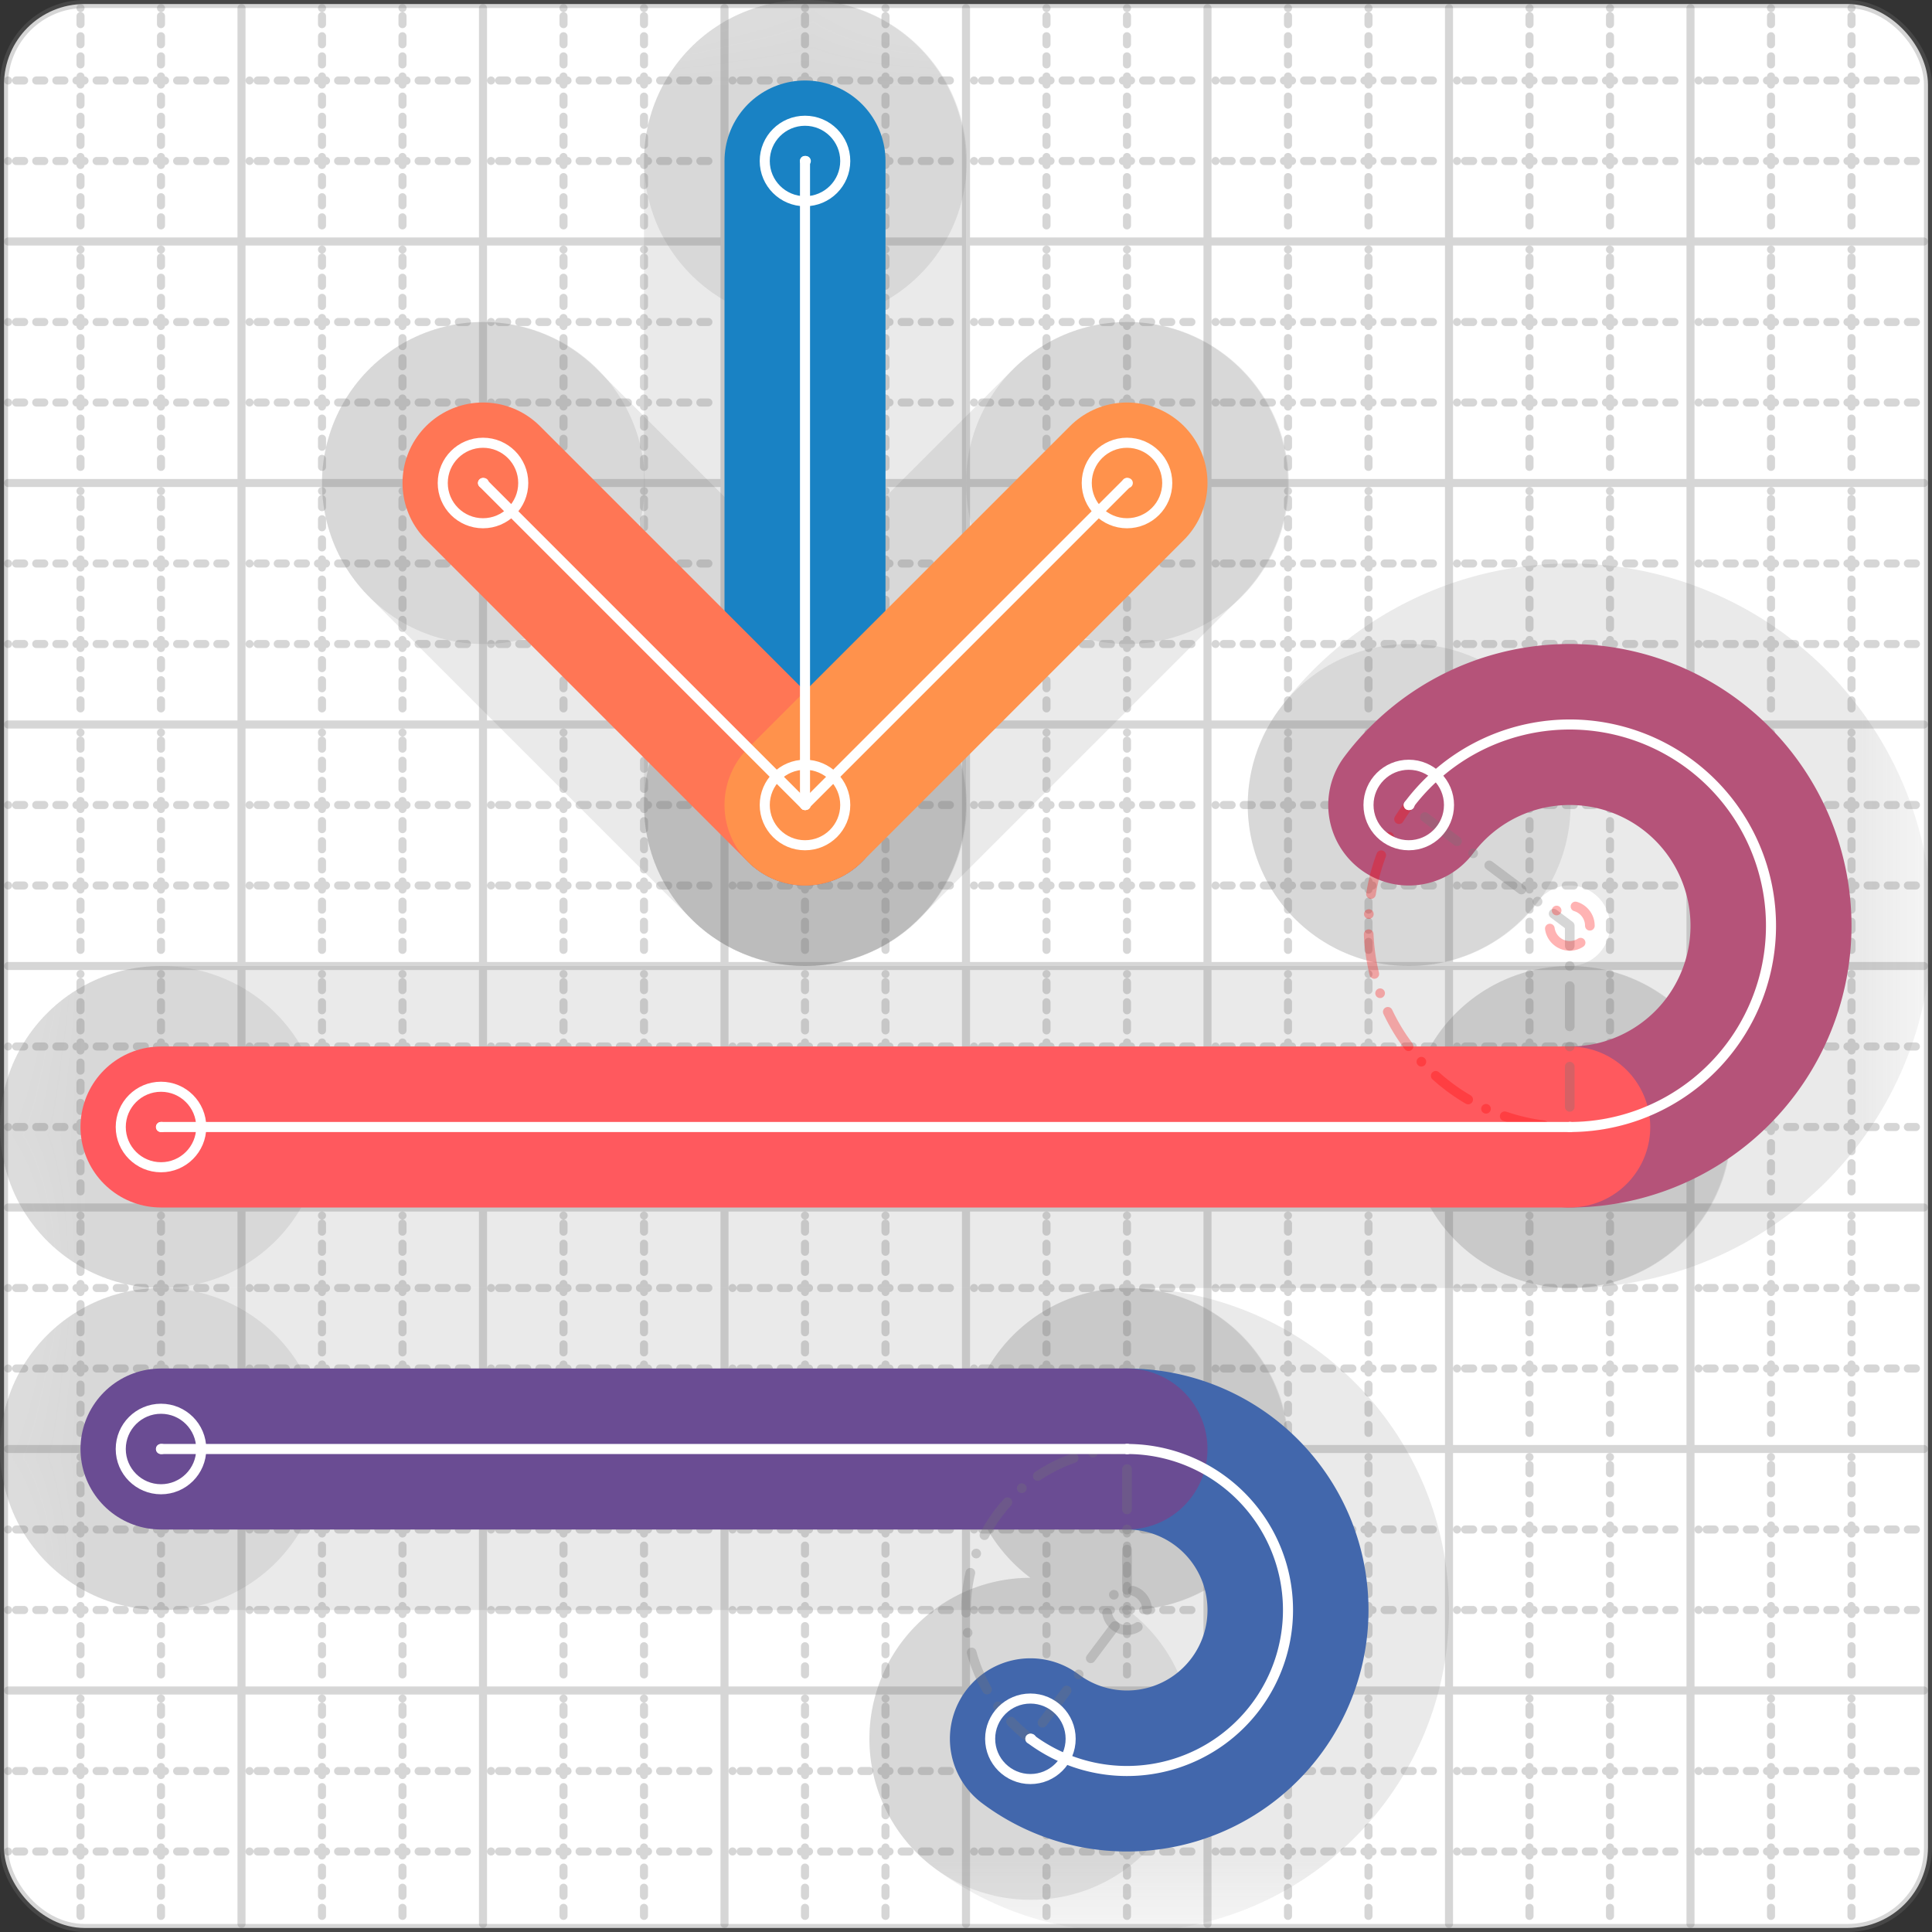 <svg xmlns="http://www.w3.org/2000/svg" width="24" height="24" viewBox="0 0 24 24" fill="none" stroke="currentColor" stroke-width="2" stroke-linecap="round" stroke-linejoin="round"><rect x="0" y="0" width="24" height="24" fill="#333333" stroke="none"/><style>
  @media screen and (prefers-color-scheme: light) {
    .svg-preview-grid-rect { fill: none }
  }
  @media screen and (prefers-color-scheme: dark) {
    .svg-preview-grid-rect { fill: none }
    .svg
    .svg-preview-grid-group,
    .svg-preview-radii-group,
    .svg-preview-shadow-mask-group,
    .svg-preview-shadow-group {
      stroke: #fff;
    }
  }
</style><g class="svg-preview-grid-group" stroke-linecap="butt" stroke-width="0.1" stroke="#777" stroke-opacity="0.3"><rect class="svg-preview-grid-rect" width="23.9" height="23.9" x="0.05" y="0.05" rx="1" fill="#fff"></rect><path stroke-dasharray="0 0.1 0.1 0.15 0.1 0.15 0.1 0.15 0.1 0.15 0.1 0.15 0.1 0.15 0.1 0.15 0.1 0.15 0.1 0.15 0.1 0.15 0.1 0.15 0 0.15" stroke-width="0.1" d="M0.1 1h23.8M1 0.1v23.8M0.1 2h23.8M2 0.1v23.8M0.1 4h23.8M4 0.1v23.8M0.1 5h23.8M5 0.1v23.8M0.1 7h23.8M7 0.1v23.8M0.1 8h23.8M8 0.1v23.8M0.1 10h23.8M10 0.1v23.8M0.1 11h23.8M11 0.1v23.8M0.1 13h23.8M13 0.1v23.8M0.1 14h23.8M14 0.1v23.8M0.1 16h23.8M16 0.1v23.8M0.1 17h23.8M17 0.1v23.8M0.1 19h23.8M19 0.1v23.8M0.1 20h23.8M20 0.1v23.8M0.1 22h23.8M22 0.1v23.8M0.1 23h23.8M23 0.1v23.8"></path><path d="M0.1 3h23.8M3 0.1v23.8M0.1 6h23.8M6 0.1v23.8M0.1 9h23.8M9 0.1v23.8M0.1 12h23.8M12 0.1v23.8M0.1 15h23.8M15 0.1v23.8M0.1 18h23.8M18 0.1v23.8M0.1 21h23.8M21 0.1v23.8"></path></g><g class="svg-preview-shadow-mask-group" stroke-width="4" stroke="#777" stroke-opacity="0.15"><mask id="svg-preview-shadow-mask-0" maskUnits="userSpaceOnUse" stroke-opacity="1" stroke-width="4" stroke="#000"><rect x="0" y="0" width="24" height="24" fill="#fff" stroke="none" rx="1"></rect><path d="M10 2h.01M10 10h.01"></path></mask><mask id="svg-preview-shadow-mask-1" maskUnits="userSpaceOnUse" stroke-opacity="1" stroke-width="4" stroke="#000"><rect x="0" y="0" width="24" height="24" fill="#fff" stroke="none" rx="1"></rect><path d="M12.8 21.6h.01M14 18h.01M2 18h.01"></path></mask><mask id="svg-preview-shadow-mask-2" maskUnits="userSpaceOnUse" stroke-opacity="1" stroke-width="4" stroke="#000"><rect x="0" y="0" width="24" height="24" fill="#fff" stroke="none" rx="1"></rect><path d="M17.5 10h.01M19.5 14h.01M2 14h.01"></path></mask><mask id="svg-preview-shadow-mask-3" maskUnits="userSpaceOnUse" stroke-opacity="1" stroke-width="4" stroke="#000"><rect x="0" y="0" width="24" height="24" fill="#fff" stroke="none" rx="1"></rect><path d="M6 6h.01M10 10h.01M14 6h.01"></path></mask></g><g class="svg-preview-shadow-group" stroke-width="4" stroke="#777" stroke-opacity="0.15"><path mask="url(#svg-preview-shadow-mask-0)" d="M 10 2 L 10 10"></path><path mask="url(#svg-preview-shadow-mask-1)" d="M 12.8 21.6 A2 2 0 1 0 14 18"></path><path mask="url(#svg-preview-shadow-mask-1)" d="M 14 18 L 2 18"></path><path mask="url(#svg-preview-shadow-mask-2)" d="M 17.5 10 A2.5 2.5 0 1 1 19.5 14"></path><path mask="url(#svg-preview-shadow-mask-2)" d="M 19.5 14 L 2 14"></path><path mask="url(#svg-preview-shadow-mask-3)" d="M 6 6 L 10 10"></path><path mask="url(#svg-preview-shadow-mask-3)" d="M 10 10 L 14 6"></path><path d="M10 2h.01M10 10h.01M12.8 21.6h.01M14 18h.01M2 18h.01M17.5 10h.01M19.5 14h.01M2 14h.01M6 6h.01M14 6h.01"></path></g><g class="svg-preview-handles-group" stroke-width="0.12" stroke="#777" stroke-opacity="0.6"></g><g class="svg-preview-colored-path-group"><path d="M 10 2 L 10 10" stroke="#1982c4"></path><path d="M 12.8 21.6 A2 2 0 1 0 14 18" stroke="#4267AC"></path><path d="M 14 18 L 2 18" stroke="#6a4c93"></path><path d="M 17.5 10 A2.5 2.5 0 1 1 19.5 14" stroke="#B55379"></path><path d="M 19.5 14 L 2 14" stroke="#FF595E"></path><path d="M 6 6 L 10 10" stroke="#FF7655"></path><path d="M 10 10 L 14 6" stroke="#ff924c"></path></g><g class="svg-preview-radii-group" stroke-width="0.12" stroke-dasharray="0 0.25 0.25" stroke="#777" stroke-opacity="0.3"><path d="M12.8 21.6 14 20 14 18"></path><circle cy="20" cx="14" r="0.25" stroke-dasharray="0"></circle><circle cy="20" cx="14" r="2"></circle><path d="M17.5 10 19.5 11.5 19.5 14"></path><circle cy="11.5" cx="19.5" r="0.25" stroke-dasharray="0" stroke="red"></circle><circle cy="11.5" cx="19.5" r="2.5" stroke="red"></circle></g><g class="svg-preview-control-path-marker-mask-group" stroke-width="1" stroke="#000"><mask id="svg-preview-control-path-marker-mask-0" maskUnits="userSpaceOnUse"><rect x="0" y="0" width="24" height="24" fill="#fff" stroke="none" rx="1"></rect><path d="M10 2h.01"></path><path d="M10 10h.01"></path></mask><mask id="svg-preview-control-path-marker-mask-1" maskUnits="userSpaceOnUse"><rect x="0" y="0" width="24" height="24" fill="#fff" stroke="none" rx="1"></rect><path d="M12.8 21.6h.01"></path><path d="M14 18h.01"></path></mask><mask id="svg-preview-control-path-marker-mask-2" maskUnits="userSpaceOnUse"><rect x="0" y="0" width="24" height="24" fill="#fff" stroke="none" rx="1"></rect><path d="M14 18h.01"></path><path d="M2 18h.01"></path></mask><mask id="svg-preview-control-path-marker-mask-3" maskUnits="userSpaceOnUse"><rect x="0" y="0" width="24" height="24" fill="#fff" stroke="none" rx="1"></rect><path d="M17.5 10h.01"></path><path d="M19.5 14h.01"></path></mask><mask id="svg-preview-control-path-marker-mask-4" maskUnits="userSpaceOnUse"><rect x="0" y="0" width="24" height="24" fill="#fff" stroke="none" rx="1"></rect><path d="M19.5 14h.01"></path><path d="M2 14h.01"></path></mask><mask id="svg-preview-control-path-marker-mask-5" maskUnits="userSpaceOnUse"><rect x="0" y="0" width="24" height="24" fill="#fff" stroke="none" rx="1"></rect><path d="M6 6h.01"></path><path d="M10 10h.01"></path></mask><mask id="svg-preview-control-path-marker-mask-6" maskUnits="userSpaceOnUse"><rect x="0" y="0" width="24" height="24" fill="#fff" stroke="none" rx="1"></rect><path d="M10 10h.01"></path><path d="M14 6h.01"></path></mask></g><g class="svg-preview-control-path-group" stroke="#fff" stroke-width="0.125"><path mask="url(#svg-preview-control-path-marker-mask-0)" d="M 10 2 L 10 10"></path><path mask="url(#svg-preview-control-path-marker-mask-1)" d="M 12.8 21.6 A2 2 0 1 0 14 18"></path><path mask="url(#svg-preview-control-path-marker-mask-2)" d="M 14 18 L 2 18"></path><path mask="url(#svg-preview-control-path-marker-mask-3)" d="M 17.5 10 A2.5 2.5 0 1 1 19.5 14"></path><path mask="url(#svg-preview-control-path-marker-mask-4)" d="M 19.5 14 L 2 14"></path><path mask="url(#svg-preview-control-path-marker-mask-5)" d="M 6 6 L 10 10"></path><path mask="url(#svg-preview-control-path-marker-mask-6)" d="M 10 10 L 14 6"></path></g><g class="svg-preview-control-path-marker-group" stroke="#fff" stroke-width="0.125"><path d="M10 2h.01M10 10h.01M12.8 21.6h.01M14 18h.01M14 18h.01M2 18h.01M17.5 10h.01M19.5 14h.01M19.5 14h.01M2 14h.01M6 6h.01M10 10h.01M10 10h.01M14 6h.01"></path><circle cx="10" cy="2" r="0.5"></circle><circle cx="10" cy="10" r="0.5"></circle><circle cx="12.8" cy="21.6" r="0.5"></circle><circle cx="2" cy="18" r="0.5"></circle><circle cx="17.5" cy="10" r="0.5"></circle><circle cx="2" cy="14" r="0.5"></circle><circle cx="6" cy="6" r="0.5"></circle><circle cx="14" cy="6" r="0.5"></circle></g><g class="svg-preview-handles-group" stroke-width="0.12" stroke="#FFF" stroke-opacity="0.3"></g></svg>